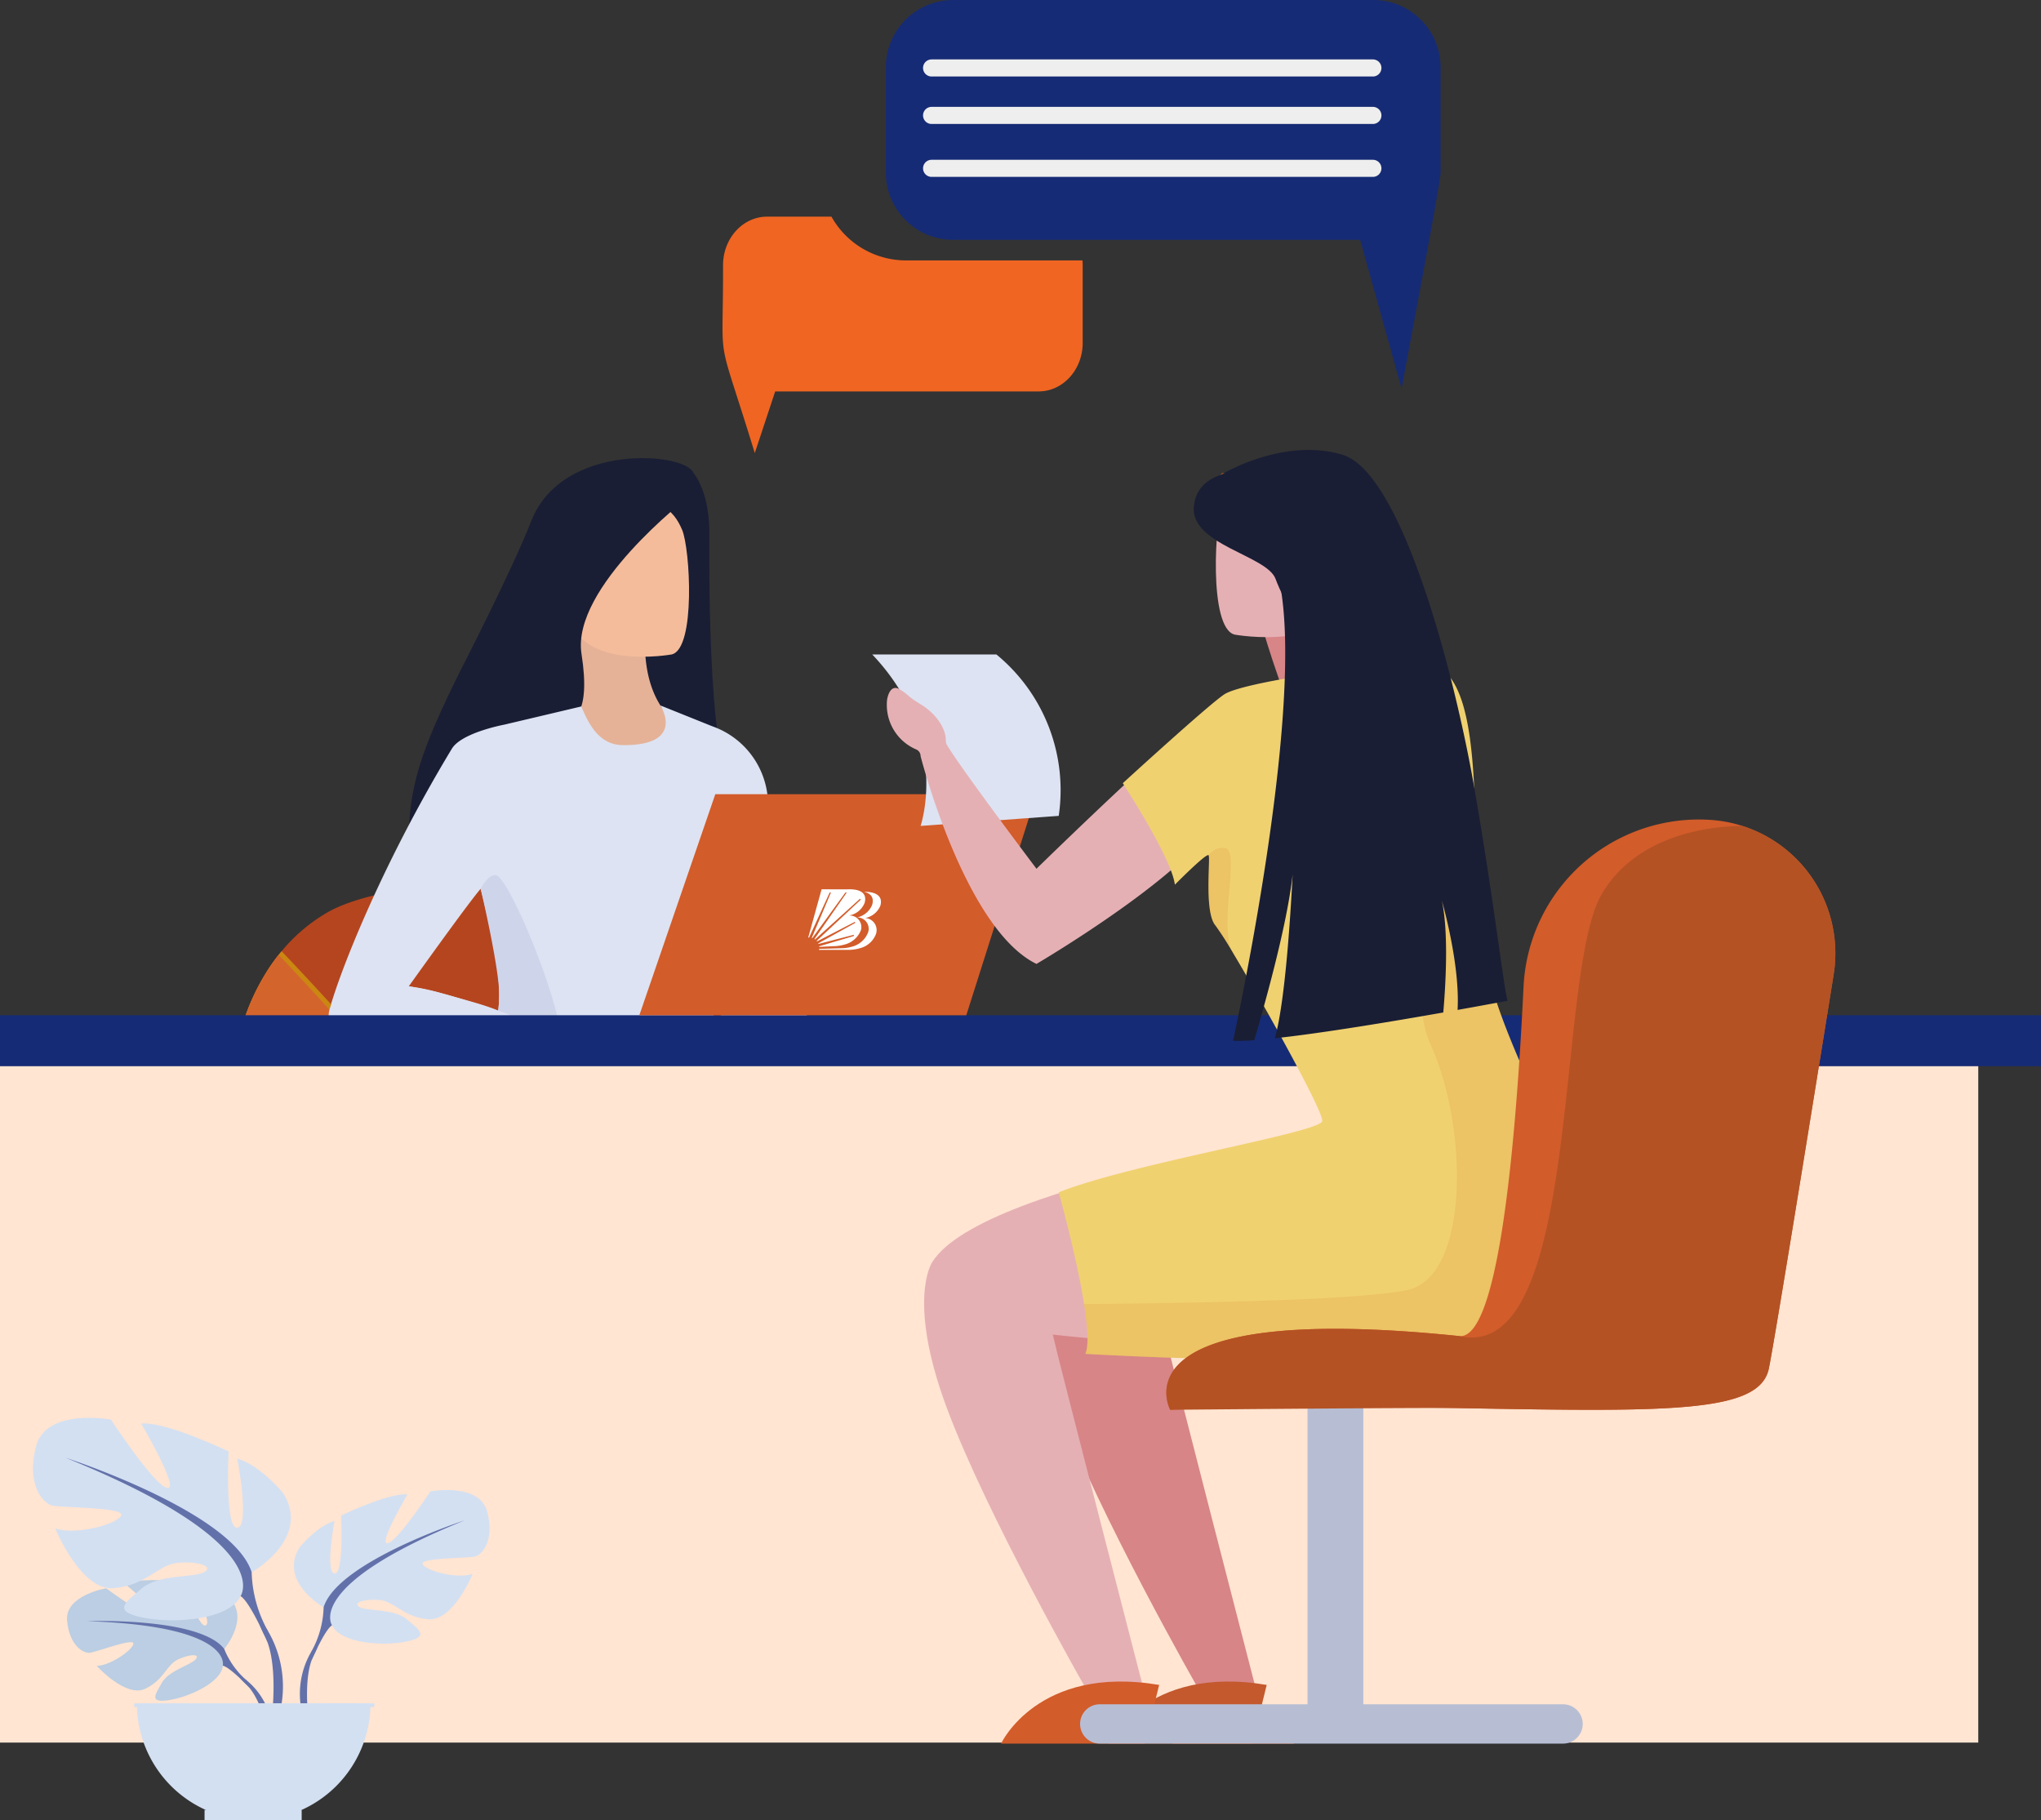 <svg xmlns="http://www.w3.org/2000/svg" width="417.988" height="372.725" viewBox="0 0 417.988 372.725"><rect x="0" y="0" width="417.988" height="372.725" fill="#333333" stroke="none"/><defs><style>.a{fill:#e5b0b4;}.b{fill:#d25c2a;}.c{fill:#b5451e;}.d{fill:#c3592d;}.e{fill:#191e34;}.f{fill:#e5b298;}.g{fill:#f5bc9b;}.h{fill:#dde3f2;}.i{fill:#ced4ea;}.j{fill:#555ca3;}.k{fill:#333381;}.l{fill:#cb8711;}.m{fill:#d3652c;}.n{fill:#ffe5d2;}.o{fill:#162b75;}.p{fill:#d78587;}.q{fill:#f0d170;}.r{fill:#dc8d39;opacity:0.2;}.s{fill:#b7bed4;}.t{fill:#b45224;}.u{fill:#fff;fill-rule:evenodd;}.v{fill:#f06522;}.w{fill:#eee;}.x{fill:#bbcee3;}.y{fill:#6371aa;}.z{fill:#d3e0f2;}</style></defs><g transform="translate(-112 -267)"><g transform="translate(112 359.133)"><g transform="translate(45.803 1.676)"><path class="a" d="M498.13,699.873h0a2.222,2.222,0,0,0-.258.168,53.875,53.875,0,0,1-5.7,2.086s.349,4.7.448,4.772l13.1-.57-.57-2.111a2.279,2.279,0,0,0-.107-.4h0a2.2,2.2,0,0,0-.75-1l-3.751-2.793A2.227,2.227,0,0,0,498.13,699.873Z" transform="translate(-349.095 -574.892)"/><path class="a" d="M478.786,896.107l1.957,15.407,8.007.246,5.176-22.3Z" transform="translate(-342.361 -670.428)"/><path class="b" d="M479.974,921.416l-1.188,8.561,22.544,10.379S500.23,927.565,479.974,921.416Z" transform="translate(-342.361 -686.51)"/><path class="a" d="M577.872,933.883l10.877,11.086,6.525-4.647-9.368-20.893Z" transform="translate(-392.219 -685.51)"/><path class="b" d="M590.382,961.335l2.5,8.273H617.7S611.353,958.449,590.382,961.335Z" transform="translate(-398.514 -706.357)"/><path class="c" d="M342.779,709.36c-.008.045-.011.089-.019.134a48.715,48.715,0,0,1-5.774,17.677c-5.711,9.628-16.541,20.347-42.512,23.85-1.257.167-2.556.322-3.888.455q-3.634.372-7.646.555c-.34.014-.681.029-1.024.037a125.91,125.91,0,0,1-25.434-3.81c-19.349-4.591-31.955-14.041-39.926-25.534a0,0,0,0,1,0,0,62.293,62.293,0,0,1-6.081-11.045c-4.428-10.342-6.122-21.491-6.281-31.83a105.086,105.086,0,0,1,3.362-24.967,45.366,45.366,0,0,1,6.151-13.694,37.066,37.066,0,0,1,2.352-3.126,34.843,34.843,0,0,1,9.543-8.038c9.244-5.267,39.645-10.516,65.4,3.074C338.4,658.1,345.534,689,342.779,709.36Z" transform="translate(-204.191 -537.091)"/><path class="d" d="M350.631,789.583a48.716,48.716,0,0,1-5.774,17.677c-5.711,9.628-16.541,20.347-42.512,23.85-1.258.167-2.556.322-3.888.455q-3.634.372-7.646.555c-.34.014-.681.029-1.024.037a125.922,125.922,0,0,1-25.434-3.81C245,823.757,232.4,814.306,224.427,802.813a0,0,0,0,1,0,0,62.216,62.216,0,0,1-4.591-9.029c13.246-4.017,46.662-12.676,79.845-9.439C317.148,786.047,335.291,787.944,350.631,789.583Z" transform="translate(-212.062 -617.181)"/><path class="e" d="M349.491,525.728c-1.188-5.164-2.254-8.7-2.254-8.7-5.89-5.84-5.134-51.237-5.2-54.012-.2-8.017-3.227-11.368-3.227-11.368-1.552-4.246-26.869-6.4-33.215,9.8-4.076,10.395-14.494,30.605-14.494,30.605-8.307,16.69-10.607,24.067-10.607,34.965l32.6-1.291c.614-1.536,1.15-2.655,1.525-3.385-.1,1.093-.174,2.223-.212,3.385Z" transform="translate(-242.585 -448.6)"/><path class="f" d="M360.772,511.369s-2.44,14.18,6.387,20.871L358.752,547l-15.46-18.176a100.848,100.848,0,0,0,1.533-22.311Z" transform="translate(-274.183 -477.741)"/><path class="g" d="M365.3,497.445s-19.156,3.5-21.15-8.465-5.81-19.568,6.336-22.307,15.29,1.429,16.927,5.26S370.236,496.227,365.3,497.445Z" transform="translate(-273.521 -457.25)"/><path class="e" d="M347.573,458.675s-23.859,18.387-21.752,31.968c1.979,12.758-1.776,13.895-4.566,15.111-7.2,3.141-16.646-2.6-20.387-2.415-2.663.132,4.178-3.073,8.528-8.884C320.972,479,319.844,458.109,322.155,456.6,337.894,446.357,347.573,458.675,347.573,458.675Z" transform="translate(-252.536 -450.578)"/><path class="h" d="M448.08,636.6s-13.967-.725-22.46-3.111c-16.35-4.6-18.754-6.721-21.158-22.626-2.507-16.59-1.964-33.217-1.25-43,.082-1.154.167-2.212.251-3.163.311-3.551.592-5.618.592-5.618a17.074,17.074,0,0,1,11.319,13.867c2.1,13.242,3.543,38.133,4.979,42.69.817,2.6,26.754,15.791,26.754,15.791l.751,3.984Z" transform="translate(-304.033 -504.19)"/><path class="i" d="M448.08,645.489s-13.967-.725-22.46-3.11c-16.35-4.6-18.754-6.721-21.158-22.626-2.507-16.59-1.964-33.217-1.25-43,2.537,1.1,5.038,4.756,6.244,13.963,2.959,22.564-2.219,36.619,7.028,43.092,7.712,5.4,24.424,9.2,31.374,10.494Z" transform="translate(-304.033 -513.083)"/><path class="h" d="M331.027,572.157a8.3,8.3,0,0,1-.426-.8,13.213,13.213,0,0,1-1.113-3.969c-.684-5.29-3.514-12.613-3.514-12.613l-10.579-4.25c.144.226,5.179,8.226-7.694,8.13-4.99-.037-7.076-4.553-8.507-7.92l-15.784,3.729s-8.722,1.617-10.727,4.931c-14.707,24.342-23.388,46.776-25.175,53.9a4.12,4.12,0,0,0,1.258,3.684c2.648,1.972,4.642,2.475,13.068,4.006,1.42.259,2.789.454,4.1.6a51.686,51.686,0,0,0,13.886-.237c-2.808,9.285-6.939,19.042-6.939,19.042a16.56,16.56,0,0,0,4.638,1.772c.81.218,33.276,5.523,34.344,5.733,4.095.806,18.422-7.162,18.422-7.162s-9.3-11.425-1.869-35.608C332.081,593.186,334.582,578.234,331.027,572.157ZM270.27,609.375a42.893,42.893,0,0,0-6.409-1.326c13.353-18.661,14.6-19.817,14.722-19.969a.138.138,0,0,1,.007.022c.163.629,3.765,14.444,3.765,20.673a26.993,26.993,0,0,1-.177,4.255C279.55,611.844,274.521,610.592,270.27,609.375Z" transform="translate(-225.952 -499.885)"/><path class="i" d="M320.827,657.232c-1.783,6.658-5.541,15.783-11.552,18.742a19.1,19.1,0,0,1-5.989,1.387,16.572,16.572,0,0,1-4.638-1.772s10.162-20.6,9.476-31.607c-.387-6.217-3.6-20.044-3.765-20.673.788-1.5,1.849-2.874,3.1-2.818C310.166,620.612,322.613,650.574,320.827,657.232Z" transform="translate(-251.72 -535.09)"/><path class="j" d="M293.046,730.51c-1.141,2.387-16.181,29.446,8.786,36.659s78.963,5.262,78.963,5.262,5.728,22.632,12.792,32.58c11.344,15.974,31.564,33.892,31.564,33.892H448.3s-40.046-86.749-48.184-92.667c-5.951-4.328-35.9-11.989-52.449-14.557-4.032-.626-28.436-1.366-34.968-1.622C302.466,729.653,293.68,729.185,293.046,730.51Z" transform="translate(-246.12 -590.01)"/><path class="k" d="M408.59,722.414s50.958-15.57,60.686-9.979c17.288,9.934-12.3,98.293-12.3,98.293L439.924,808s-3.191-23.9-.644-39.946c1.478-9.319,6.86-33.369,6.86-33.369s-13.019-5.286-17.512-6.588C422.986,726.459,408.59,722.414,408.59,722.414Z" transform="translate(-307.04 -580.746)"/><path class="l" d="M294.474,764.79a52.735,52.735,0,0,1-7.9,1.006c-1.128.052-2.275.071-3.447.059q-.15.006-.3,0c-.3-.007-.6-.011-.906-.018a125.917,125.917,0,0,1-25.434-3.81c-25.275-6-39.042-20.289-46.011-36.583-4.428-10.342-6.122-21.491-6.281-31.829a105.086,105.086,0,0,1,3.362-24.967,45.367,45.367,0,0,1,6.151-13.694c.547-.814,1.128-1.609,1.746-2.379.2-.251.4-.5.607-.747C233.472,670.043,286.1,727.945,294.474,764.79Z" transform="translate(-204.191 -550.86)"/><path class="m" d="M293.154,765.546a52.721,52.721,0,0,1-7.9,1.006c-.7.033-1.409.052-2.127.059q-.15.006-.3,0c-.3-.007-.6-.011-.906-.018a125.926,125.926,0,0,1-25.434-3.81c-25.275-6-39.042-20.289-46.011-36.583-4.428-10.342-6.122-21.491-6.281-31.829a105.089,105.089,0,0,1,3.362-24.967,45.366,45.366,0,0,1,6.151-13.693c.547-.814,1.128-1.609,1.746-2.379C233.542,672.333,284.886,729.19,293.154,765.546Z" transform="translate(-204.191 -551.616)"/><path class="a" d="M325.5,679.818h0a2.083,2.083,0,0,0-.306-.033,21.889,21.889,0,0,1-4.081-1.593l-.855,4.66c.01.119-.55,1.584.069,2.415,3.93,5.271,5.364,4.566,5.364,4.566l2.5-2.211a2.231,2.231,0,0,0,.167-.374h0a2.2,2.2,0,0,0,.053-1.251l-1.14-4.535A2.226,2.226,0,0,0,325.5,679.818Z" transform="translate(-262.481 -564.125)"/><g transform="translate(61.208 156.66)"><path class="k" d="M411.141,780.556a14.143,14.143,0,0,1-3.538-1.227,13.625,13.625,0,0,0-3.213-1.137c-12.448-1.816-23.732-4.038-33.687-6q-3.917-.771-7.675-1.5c-22.655-4.364-35.51-6.754-35.638-6.77h0c.128.015,13.076,1.637,35.763,6.007q3.763.725,7.677,1.5c9.946,1.958,21.218,4.178,33.646,5.991a14.2,14.2,0,0,1,3.433,1.2,13.639,13.639,0,0,0,3.312,1.162C414.5,780.238,414.42,781.009,411.141,780.556Z" transform="translate(-327.39 -763.923)"/></g><g transform="translate(151.504 173.86)"><path class="k" d="M540.929,867.565l-.214.059c-7.672-13.694-15.935-30.224-23.6-47.783-1.172-2.682-2.36-5.452-3.532-8.226-1.291-3.059-2.579-6.166-3.829-9.232a11.073,11.073,0,0,1-.614-2.833v0c.226-.33.444-.666.662-1,0,.026,0,.052.007.077a13.67,13.67,0,0,0,.651,3.447c1.247,3.063,2.534,6.166,3.825,9.221,1.172,2.77,2.36,5.537,3.529,8.219C525.468,837.041,533.269,853.894,540.929,867.565Z" transform="translate(-509.137 -798.543)"/></g><path class="h" d="M251.684,665.849s7.151-2.374,22.132,2.25c12.156,3.752,10.788,3.576,10.788,3.576l-1.078,6.35a48.992,48.992,0,0,1-30.317-1.144s-7.1-1.568-5.494-6.57S251.684,665.849,251.684,665.849Z" transform="translate(-225.973 -557.608)"/></g><rect class="n" width="405.142" height="140.228" transform="translate(0 124.466)"/><rect class="o" width="417.988" height="10.436" transform="translate(0 115.756)"/><path class="b" d="M391.1,587.113h65.772l-14.368,45.264H375.544Z" transform="translate(-244.609 -516.621)"/><g transform="translate(178.636)"><path class="h" d="M471.556,529.528h25.422a35.934,35.934,0,0,1,12.764,33.05l-28.287,2.06S487.657,546.477,471.556,529.528Z" transform="translate(-471.556 -487.646)"/><path class="p" d="M631.433,509.942s4.085,14.492,8.217,22.79l21.711-4.038s-12.952-9.328-12.516-24.054Z" transform="translate(-552.003 -475.122)"/><path class="a" d="M617.035,486.337s20.916,3.818,23.093-9.243,6.344-21.366-6.918-24.356-16.694,1.56-18.482,5.743S611.651,485.007,617.035,486.337Z" transform="translate(-542.817 -448.522)"/><path class="p" d="M630.092,724.337s-78.733,10.69-89.206,27.677c0,0-5.192,7.633,2.911,29.559s28.679,57.918,28.679,57.918h11.737s-18.015-69.646-18.621-72.675c0,0,59.338,6.952,67.215-4.488s-2.714-37.99-2.714-37.99Z" transform="translate(-505.617 -585.669)"/><path class="a" d="M546.515,545.858c-6.19,3.095-38.279,34.489-38.279,34.489s-15.994-21.208-18.45-25.553a2.39,2.39,0,0,1-.118-.73c.012-2.541-2.077-5.515-5.064-7.338-3.111-1.9-2.112-1.675-4.294-3.07s-2.664,2.05-2.664,2.05a9.911,9.911,0,0,0,5.981,10.222,1.484,1.484,0,0,1,.877,1.371s9.035,35.393,23.731,42.535c0,0,36.849-21.592,38.279-32.857s13.115-23.621,13.115-23.621S552.515,542.859,546.515,545.858Z" transform="translate(-474.606 -494.588)"/><path class="a" d="M583.777,724.337s-78.734,10.69-89.207,27.677c0,0-5.192,7.633,2.911,29.559s28.68,57.918,28.68,57.918H537.9s-18.015-69.646-18.62-72.675c0,0,59.338,6.952,67.215-4.488s-2.714-37.99-2.714-37.99Z" transform="translate(-482.312 -585.669)"/><path class="q" d="M634.957,671.266c-10.017,7.417-81.083,3.178-81.083,3.178.74-1.678.464-5.612-.261-10.207-1.557-9.9-5.192-22.874-5.192-22.874,15-5.945,53.591-12.228,53.969-14.586.3-1.846-11.831-23.678-18.241-34.378-.01-.013-.016-.029-.025-.042s0-.006-.006-.01a63.522,63.522,0,0,0-3.594-5.612c-2.374-2.752-.988-13.874-1.411-14.4a.014.014,0,0,0-.01-.006c-.505-.432-6.9,6.044-6.9,6.044-.635-5.45-10.661-20.787-10.661-20.787s18.25-16.7,20.939-18.284c3.81-2.24,25-5.523,39.828-6.372,8.409-.48,10.48,11.437,11.192,25.461.54,10.709.289,22.648,1.459,31.235,2.695,19.836,17.43,40.759,18.279,53.893S644.973,663.852,634.957,671.266Z" transform="translate(-510.233 -489.348)"/><path class="r" d="M640.215,697.067c-10.017,7.417-81.083,3.178-81.083,3.178.74-1.678.464-5.612-.261-10.207,14.278-.092,55.781-.563,66.255-2.879,12.711-2.812,12.39-33.342,4.766-50.1-7.585-16.671,8.768-50.972,8.863-52.872.54,10.709.289,22.648,1.459,31.235,2.695,19.836,17.43,40.759,18.279,53.893S650.232,689.653,640.215,697.067Z" transform="translate(-515.492 -515.149)"/><path class="r" d="M615.174,630.751a63.517,63.517,0,0,0-3.594-5.612c-2.374-2.752-.988-13.874-1.411-14.4,0,0-.007-.007-.01-.007a3.594,3.594,0,0,1,3.267-1.477C616.919,609.568,611.962,625.257,615.174,630.751Z" transform="translate(-541.29 -527.751)"/><path class="d" d="M601.359,953.531,598.4,965.548H568.984S576.508,949.339,601.359,953.531Z" transform="translate(-520.58 -700.646)"/><path class="b" d="M557.021,953.531l-2.964,12.017H524.645S532.169,949.339,557.021,953.531Z" transform="translate(-498.269 -700.646)"/><path class="e" d="M615.1,454.041s-10.227-.712-11.015,7.161,14.96,10.024,16.731,14.854,6.758,13.032,6.758,13.032S623.488,453.245,615.1,454.041Z" transform="translate(-538.226 -449.654)"/><path class="b" d="M615.843,454.765c-.417.225-.638.362-.638.362A.538.538,0,0,1,615.843,454.765Z" transform="translate(-543.837 -450.02)"/><path class="e" d="M664.352,559.892c.531-9.173-3.012-21.672-3.22-22.392,1.441,6.677.752,17.629.292,22.916-10.433,1.843-24.818,4.24-34.5,5.287,2.071-7.192,3.189-24.6,3.646-33.525-1.22,11.031-6.153,28.014-7.842,33.915a37.523,37.523,0,0,1-4.358.111s17.168-77.893,7.984-99.073c-6.208-14.315-8.818-16.952-9.861-17.157,2.717-1.5,13.7-6.952,24.294-3.759,12.2,3.673,22.96,45.036,26.967,68.051s5.992,40.785,6.834,43.753C674.584,558.018,670.438,558.806,664.352,559.892Z" transform="translate(-544.483 -445.227)"/></g><g transform="translate(221.2 75.675)"><path class="s" d="M660.166,902.967a4.036,4.036,0,0,1-4.025,4.025H561.254a4.025,4.025,0,0,1,0-8.051H603.8V836.466h11.437v62.476h40.9A4.036,4.036,0,0,1,660.166,902.967Z" transform="translate(-557.229 -717.765)"/><path class="b" d="M729.443,629.294c-4.925,30.643-12.063,74.783-13.266,80.651-1.864,9.107-19.891,8.92-63.4,8.13-7.317-.134-13.85-.21-19.651-.249-4.185-.027-7.991-.036-11.437-.027-20.194.047-28.117.621-28.117.621s-12.188-22.468,59.2-15.095c8.092.834,11.633-39.877,13.165-71.583A35.938,35.938,0,0,1,704.2,597.624a27.356,27.356,0,0,1,25.24,31.67Z" transform="translate(-575.119 -597.545)"/></g><path class="t" d="M729.443,630.645c-4.925,30.642-12.063,74.783-13.266,80.651-1.864,9.107-19.891,8.92-63.4,8.13-7.317-.134-59.2.345-59.2.345s-12.188-22.468,59.2-15.094c25.249,5.753,19.573-73.732,29.072-90.319,6.676-11.657,20.826-14.13,28.959-14.127A27.391,27.391,0,0,1,729.443,630.645Z" transform="translate(-353.919 -523.222)"/><g transform="translate(-416.634 -176.567)"><path class="u" d="M601.708,281.6l-5.971.005.043-.21,4.351-.125a8.4,8.4,0,0,0,2.429-.343,4.8,4.8,0,0,0,3.266-2.987,2.336,2.336,0,0,0-2.276-2.988,4.287,4.287,0,0,0,3.085-2.584c.437-1.571-.354-2.366-1.69-2.657,2.222-.035,3.96.712,3.368,2.838a4.213,4.213,0,0,1-3.105,2.532,2.475,2.475,0,0,1,2.221,3.214,4.721,4.721,0,0,1-3.292,2.962,8.391,8.391,0,0,1-2.429.343" transform="translate(-11.381 -2.662)"/><path class="u" d="M587.193,278.188l-2.8.139a.719.719,0,0,0-.005-.125l7.1-2.1.024-.256-7.251,1.874a.649.649,0,0,0-.054-.115l7.589-4.2-.077-.21L583.96,277.2a.527.527,0,0,0-.081-.1l9.022-8.424-.111-.228-9.243,8.355c-.044-.031-.072-.053-.119-.081l6.614-9.52-.279,0-6.769,9.32c-.038-.013-.08-.025-.119-.035l3.93-9.3h-.25l-4.229,9.23h-.171l2.737-9.885,5.112.016c2.418-.138,4.328.514,3.7,2.773a4.185,4.185,0,0,1-3.075,2.552l-.009.032a2.369,2.369,0,0,1,2.333,2.984,4.873,4.873,0,0,1-3.332,2.951,8.392,8.392,0,0,1-2.429.343"/></g></g><path class="o" d="M590.756,290.643A13.785,13.785,0,0,0,576.833,277H491.066a13.785,13.785,0,0,0-13.923,13.643v21.829a13.785,13.785,0,0,0,13.923,13.643h83.218l8.48,30.413s7.991-42.154,7.991-44.056Z" transform="translate(-183.732 -10)"/><path class="v" d="M447.447,375.253a17.48,17.48,0,0,1-15.306-8.96H418.964c-4.985,0-9.026,4.45-9.026,9.941.053,22.3-1.617,12.021,6.5,38.471l4.179-12.625h53.949c4.985,0,9.026-4.451,9.026-9.941V376.234q0-.5-.044-.981Z" transform="translate(-149.861 -54.93)"/><g transform="translate(301.039 279.168)"><path class="w" d="M584.617,304.99H494.245a1.749,1.749,0,1,1,0-3.5h90.372a1.749,1.749,0,0,1,0,3.5Z" transform="translate(-492.496 -301.492)"/></g><g transform="translate(301.039 288.886)"><path class="w" d="M584.617,324.55H494.245a1.749,1.749,0,1,1,0-3.5h90.372a1.749,1.749,0,0,1,0,3.5Z" transform="translate(-492.496 -321.052)"/></g><g transform="translate(301.039 299.721)"><path class="w" d="M584.617,346.358H494.245a1.749,1.749,0,1,1,0-3.5h90.372a1.749,1.749,0,0,1,0,3.5Z" transform="translate(-492.496 -342.86)"/></g><g transform="translate(118.749 557.329)"><g transform="translate(6.965 33.232)"><path class="x" d="M171.805,925.131s5.823-6.794.359-11.109c0,0-3.991-2.416-7.246-2.22,0,0,4.612,7.733,3.12,8.5s-4.518-8.988-4.518-8.988-9.083-.88-12,.524c0,0,7.765,6.354,6.13,6.732s-10.022-5.859-10.022-5.859-8.453,1.439-8,6.6,3.364,6.749,4.644,6.612,8.769-3,8.932-1.947-4.345,4.477-7.5,4.637c0,0,5.96,6.573,9.921,4.675s4.3-4.9,6.768-6.031,4.577-1.125,3.557.025-5.488,2.268-6.9,4.766-2.679,4.182,1.419,3.565,10.76-3.616,11.052-7.049Z" transform="translate(-139.603 -911.044)"/><g transform="translate(4.171 8.365)"><path class="y" d="M148,927.922s22.96-.885,28.031,5.682a16.6,16.6,0,0,0,4.572,6.417l.538,1.466s-3.979-4.195-5.4-4.449C175.738,937.037,177.964,928.9,148,927.922Z" transform="translate(-147.999 -927.882)"/><path class="y" d="M212.309,951.728a14.417,14.417,0,0,1,5.271,10.157l-.895.08s-1.574-6.733-4.419-9.367S212.309,951.728,212.309,951.728Z" transform="translate(-179.706 -939.59)"/></g></g><g transform="translate(53.437 14.787)"><path class="z" d="M239.232,897.906s-9.263-5.187-4.94-12.228c0,0,3.458-4.322,7.164-5.434,0,0-1.976,10.5,0,10.746s1.359-11.857,1.359-11.857,9.758-4.693,13.586-4.323c0,0-6.052,10.251-4.076,10s8.769-10.622,8.769-10.622,10-1.853,11.61,4.076-.988,8.893-2.47,9.263-10.993.247-10.746,1.482,6.67,3.211,10.252,2.1c0,0-3.953,9.758-9.14,9.263s-6.793-3.7-10-3.952-5.558.618-3.953,1.482,7.041.284,9.634,2.488,4.694,3.564-.124,4.552-13.463.37-15.192-3.334Z" transform="translate(-233.143 -873.917)"/><g transform="translate(1.197 6.203)"><path class="y" d="M271.8,886.4s-25.938,8.4-28.9,17.785a19.7,19.7,0,0,1-2.47,9.016v1.852s2.717-6.3,4.2-7.163C244.628,907.893,238.822,899.741,271.8,886.4Z" transform="translate(-238.006 -886.402)"/><path class="y" d="M237.975,939.181a17.108,17.108,0,0,0-1.72,13.468l1.029-.276s-1-8.144,1.094-12.24S237.975,939.181,237.975,939.181Z" transform="translate(-235.553 -912.379)"/></g></g><g transform="translate(0)"><path class="z" d="M170.374,875.775s12.211-6.838,6.512-16.118c0,0-4.558-5.7-9.443-7.164,0,0,2.605,13.839,0,14.165s-1.791-15.63-1.791-15.63-12.862-6.187-17.909-5.7c0,0,7.978,13.514,5.373,13.188s-11.56-14-11.56-14-13.188-2.442-15.3,5.373,1.3,11.723,3.256,12.211,14.49.325,14.164,1.953-8.792,4.234-13.513,2.768c0,0,5.21,12.862,12.048,12.211s8.954-4.884,13.188-5.21,7.327.814,5.21,1.953-9.28.374-12.7,3.281-6.187,4.7.163,6,17.746.488,20.025-4.4Z" transform="translate(-125.585 -844.154)"/><g transform="translate(6.692 8.176)"><path class="y" d="M139.054,860.611s34.19,11.071,38.1,23.445a25.972,25.972,0,0,0,3.256,11.885v2.442s-3.582-8.3-5.536-9.443C174.872,888.94,182.525,878.195,139.054,860.611Z" transform="translate(-139.054 -860.611)"/><path class="y" d="M220.637,930.184a22.55,22.55,0,0,1,2.267,17.753l-1.356-.364s1.317-10.735-1.442-16.135S220.637,930.184,220.637,930.184Z" transform="translate(-179.283 -894.854)"/></g></g><path class="z" d="M192.34,985.775a23.919,23.919,0,0,1-23.919-23.919H216.26A23.919,23.919,0,0,1,192.34,985.775Z" transform="translate(-147.139 -903.379)"/><path class="z" d="M204.719,985.591a23.934,23.934,0,0,0,26.89-23.736h-5.942A23.923,23.923,0,0,1,204.719,985.591Z" transform="translate(-165.403 -903.378)"/><rect class="z" width="49.169" height="0.734" transform="translate(69.907 59.21) rotate(180)"/><rect class="z" width="19.889" height="2.107" transform="translate(55.031 82.396) rotate(180)"/></g></g></svg>